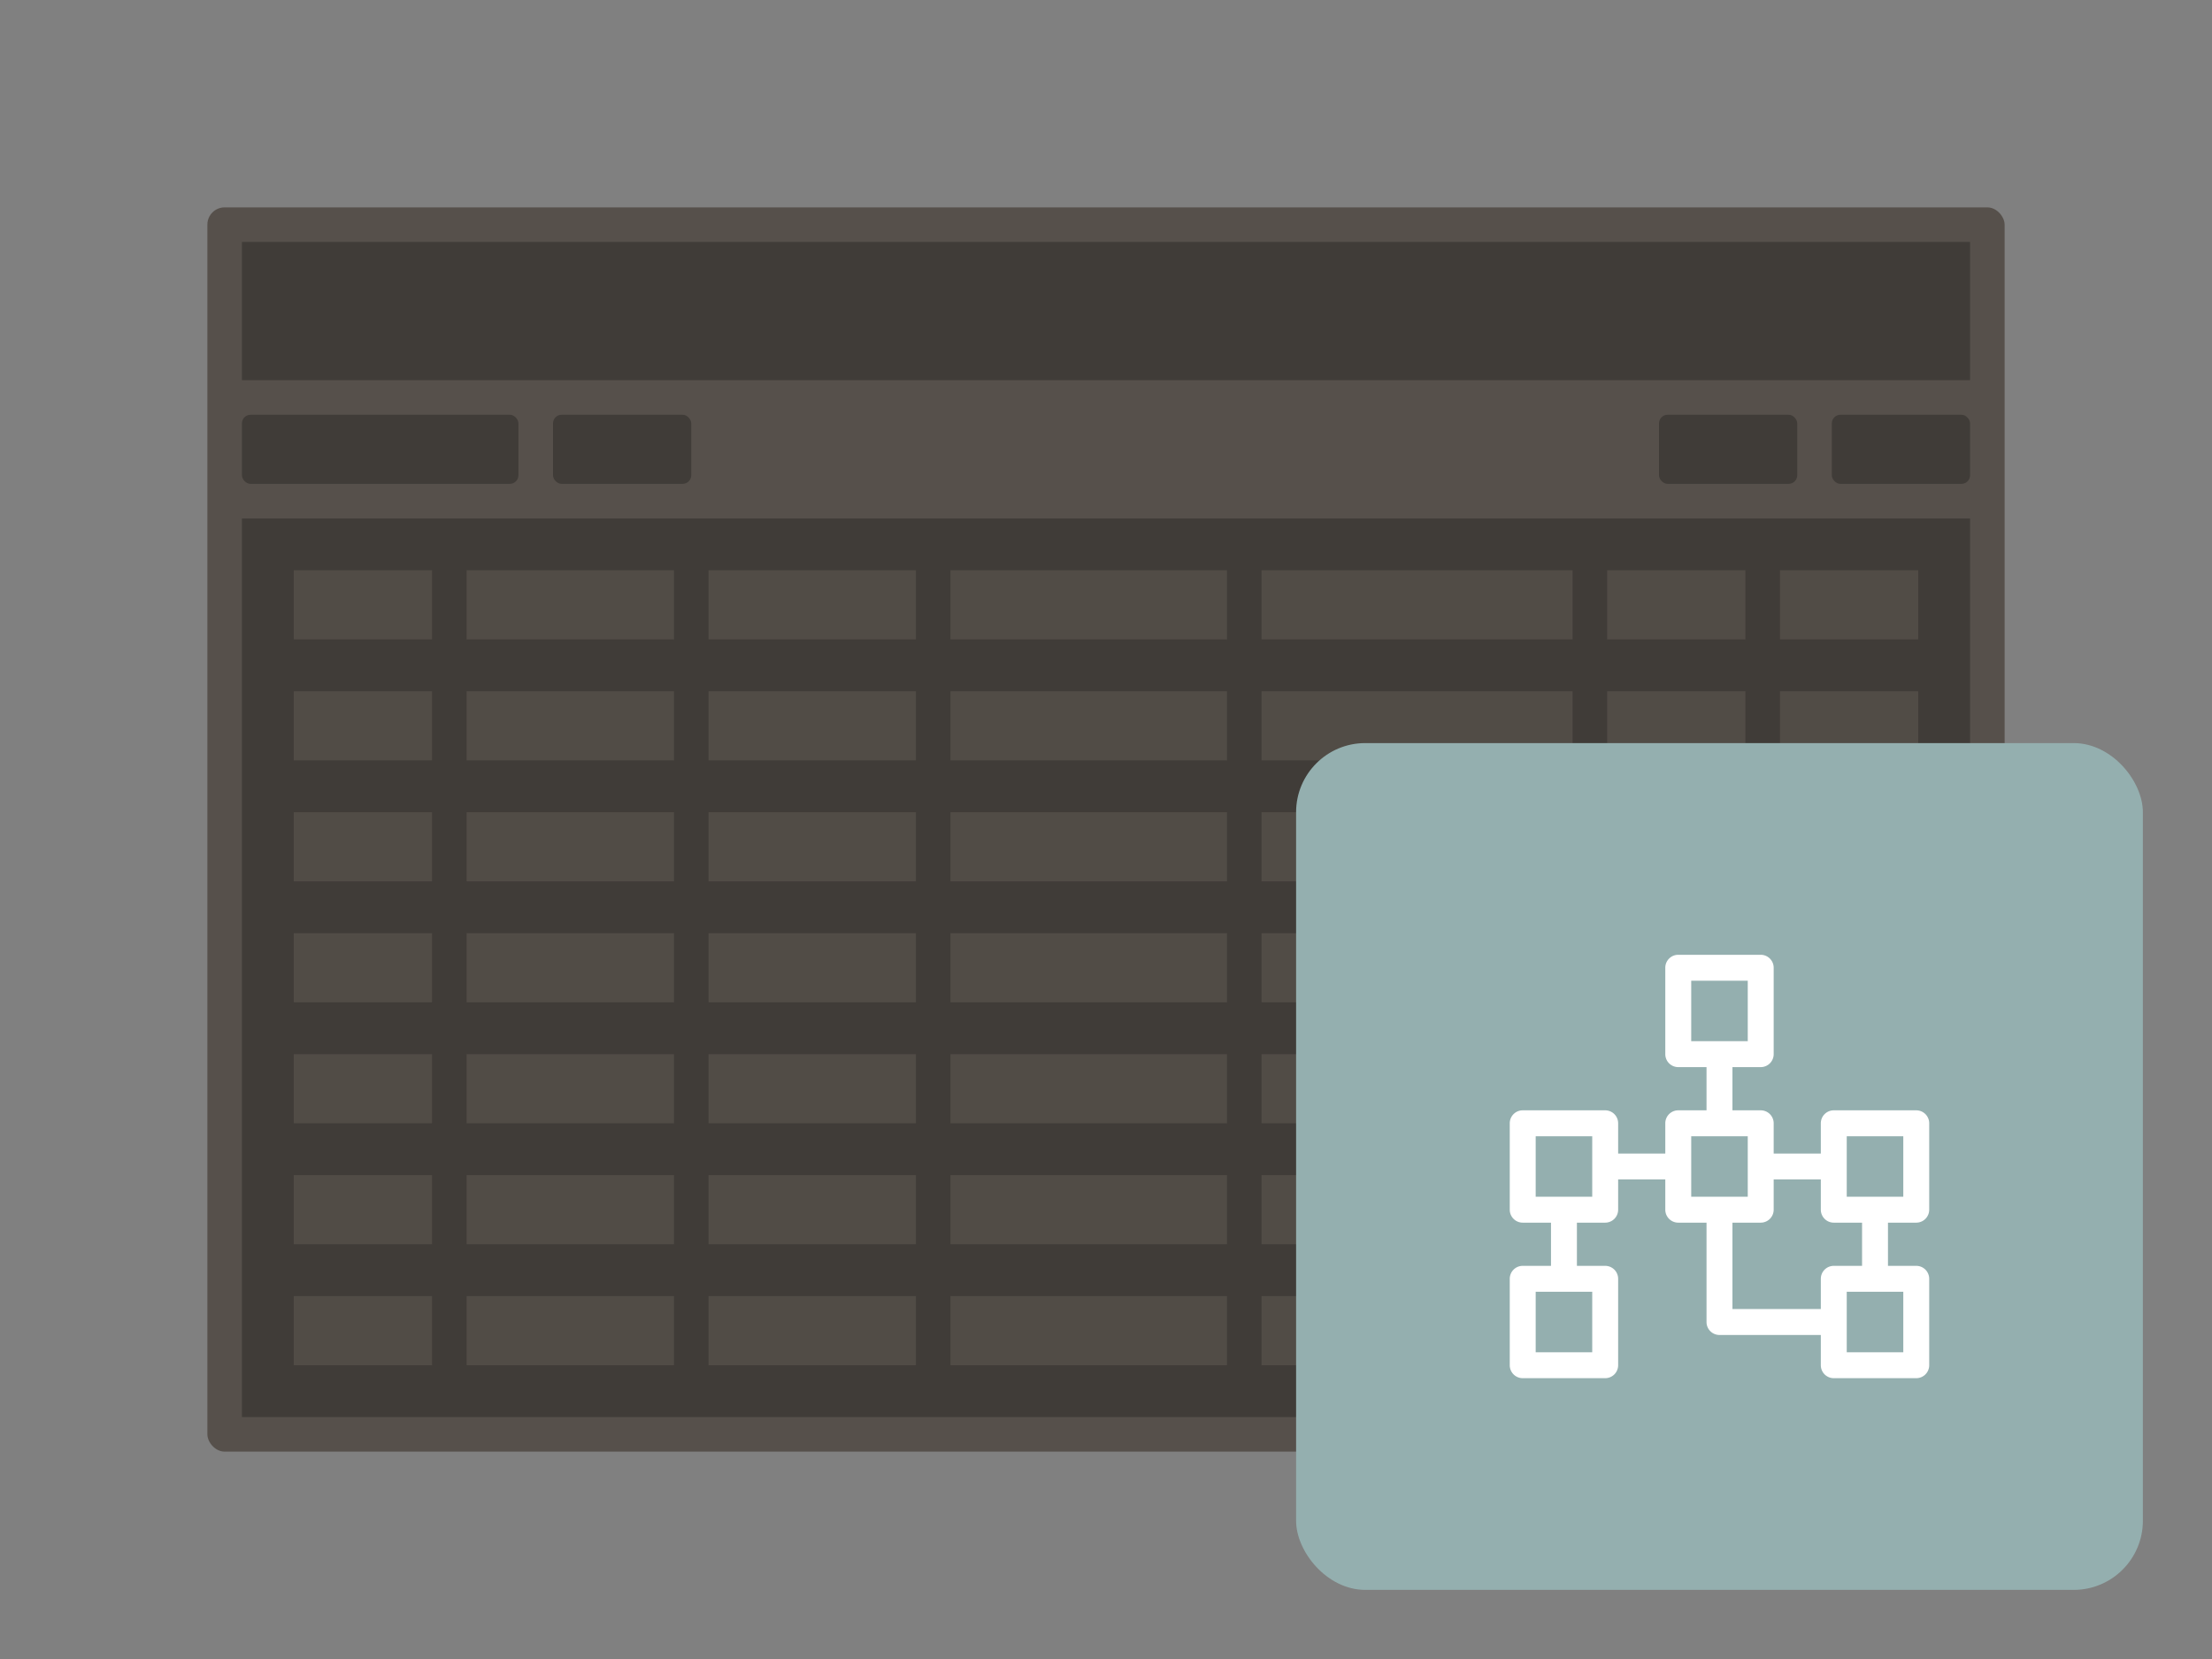 <svg xmlns="http://www.w3.org/2000/svg" xmlns:xlink="http://www.w3.org/1999/xlink" viewBox="0 0 128 96"><rect x="0" y="0" width="128" height="96" fill="#808080" stroke="none"/><defs><symbol id="a" viewBox="0 0 49 49"><path fill="none" d="M0 0h49v49H0z"/><path d="M35.886 27.75a.75.75 0 0 0 .75-.75v-5a.75.75 0 0 0-.75-.75h-4.772a.75.75 0 0 0-.75.75v1.75h-2.728V22a.75.75 0 0 0-.75-.75H25.25v-2.5h1.636a.75.75 0 0 0 .75-.75v-5a.75.75 0 0 0-.75-.75h-4.772a.75.75 0 0 0-.75.75v5c0 .414.336.75.75.75h1.636v2.5h-1.636a.75.75 0 0 0-.75.75v1.75h-2.728V22a.75.75 0 0 0-.75-.75h-4.772a.75.75 0 0 0-.75.75v5c0 .414.336.75.75.75h1.636v2.5h-1.636a.75.75 0 0 0-.75.75v5c0 .414.336.75.75.75h4.772a.75.75 0 0 0 .75-.75v-5a.75.75 0 0 0-.75-.75H16.25v-2.5h1.636a.75.75 0 0 0 .75-.75v-1.75h2.728V27c0 .414.336.75.75.75h1.636v5.75c0 .414.336.75.75.75h5.864V36c0 .414.336.75.75.75h4.772a.75.75 0 0 0 .75-.75v-5a.75.75 0 0 0-.75-.75H34.25v-2.5h1.636Zm-18.75 4v3.5h-3.272v-3.5h3.272Zm0-5.5h-3.272v-3.5h3.272v3.5Zm5.728-9v-3.5h3.272v3.5h-3.272Zm0 9v-3.5h3.272v3.5h-3.272Zm7.5 4.75v1.75H25.25v-5h1.636a.75.75 0 0 0 .75-.75v-1.75h2.728V27c0 .414.336.75.75.75h1.636v2.5h-1.636a.75.75 0 0 0-.75.75Zm4.772.75v3.5h-3.272v-3.5h3.272Zm-3.272-5.5v-3.5h3.272v3.5h-3.272Z" fill="#fff"/></symbol></defs><rect x="12" y="12" width="104" height="72" rx="1" ry="1" fill="#56504b"/><path fill="#403c38" d="M14 14h100v8H14zm0 16h100v52H14z"/><rect x="96" y="24" width="8" height="4" rx=".5" ry=".5" fill="#403c38"/><rect x="32" y="24" width="8" height="4" rx=".5" ry=".5" fill="#403c38"/><rect x="106" y="24" width="8" height="4" rx=".5" ry=".5" fill="#403c38"/><rect x="14" y="24" width="16" height="4" rx=".5" ry=".5" fill="#403c38"/><path fill="#514c46" d="M17 33h8v4h-8zm0 7h8v4h-8zm0 7h8v4h-8zm0 7h8v4h-8zm0 7h8v4h-8zm0 7h8v4h-8zm0 7h8v4h-8zm10-42h12v4H27zm0 7h12v4H27zm0 7h12v4H27zm0 7h12v4H27zm0 7h12v4H27zm0 7h12v4H27zm0 7h12v4H27zm14-42h12v4H41zm0 7h12v4H41zm0 7h12v4H41zm0 7h12v4H41zm0 7h12v4H41zm0 7h12v4H41zm0 7h12v4H41zm14-42h16v4H55zm0 7h16v4H55zm0 7h16v4H55zm0 7h16v4H55zm0 7h16v4H55zm0 7h16v4H55zm0 7h16v4H55zm18-42h18v4H73zm0 7h18v4H73zm0 7h18v4H73zm0 7h18v4H73zm0 7h18v4H73zm0 7h18v4H73zm0 7h18v4H73zm20-42h8v4h-8zm0 7h8v4h-8zm0 7h8v4h-8zm0 7h8v4h-8zm0 7h8v4h-8zm0 7h8v4h-8zm0 7h8v4h-8zm10-42h8v4h-8zm0 7h8v4h-8zm0 7h8v4h-8zm0 7h8v4h-8zm0 7h8v4h-8zm0 7h8v4h-8zm0 7h8v4h-8z"/><rect x="75" y="43" width="49" height="49" rx="4" ry="4" fill="#94afaf"/><use width="49" height="49" transform="translate(75 43)" xlink:href="#a"/></svg>